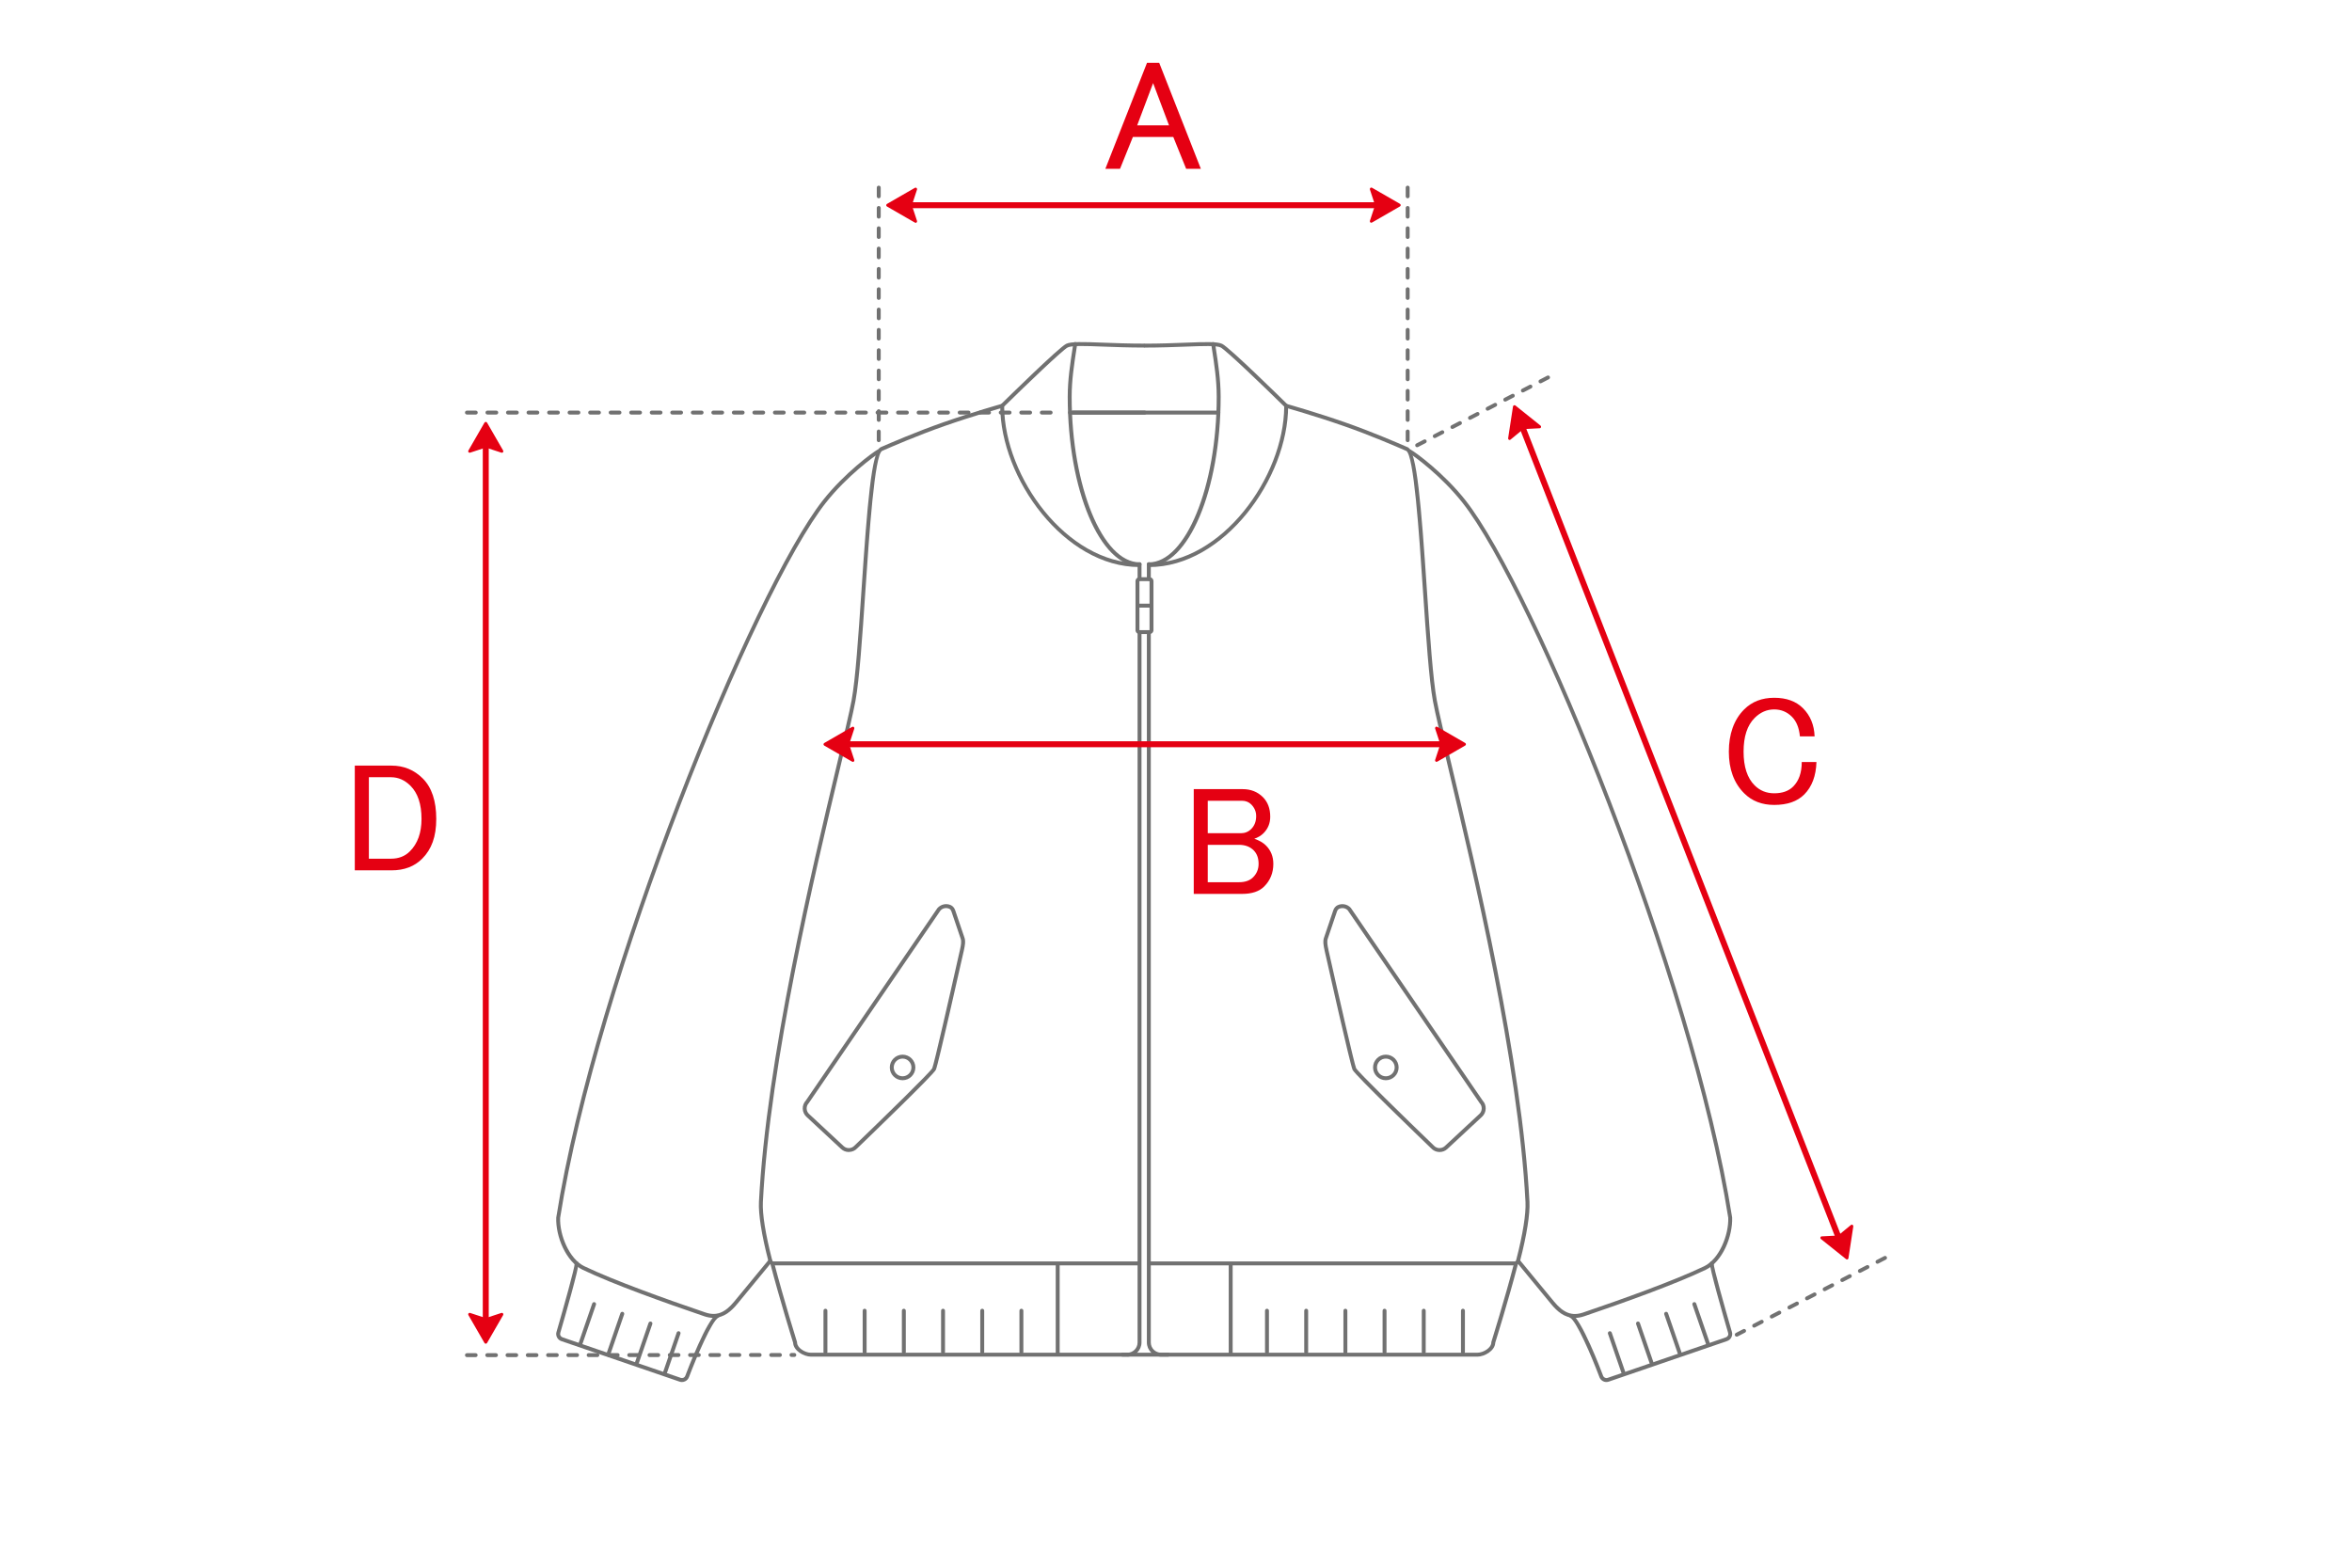 <?xml version="1.0" encoding="UTF-8"?><svg id="a" xmlns="http://www.w3.org/2000/svg" viewBox="0 0 600 400"><g id="b"><path d="M290.65,144.68c-19.11,0-35.49-22.62-35.49-41.14,0-.13.05-.26.15-.36,1.51-1.48,14.77-14.51,16.65-15.44,1.25-.61,4.3-.5,9.35-.31,2.94.11,6.6.25,10.65.25v1c-4.07,0-7.74-.14-10.69-.25-4.38-.17-7.84-.29-8.87.21-1.3.64-10.36,9.32-16.24,15.1.12,18.03,15.99,39.93,34.49,39.93v1Z" fill="#717171"/><path d="M287.57,346.15h-80.68c-1.81,0-4.49-1.48-4.56-3.54-.29-.92-3.37-10.84-5.77-19.99-.25-.18-.47-.41-.58-.98-1.69-6.55-2.53-11.88-2.37-14.99,1.87-36.09,13.55-85,19.82-111.28,1.82-7.61,3.25-13.62,3.82-16.7.99-5.41,1.73-16.35,2.51-27.93,1.49-22.12,2.56-35.62,4.89-36.63l.3-.13c2.17-.94,8.77-3.81,15.63-6.21,7.76-2.71,14.89-4.7,14.96-4.72.27-.08.54.08.62.35.07.27-.08.54-.35.62-.07.02-7.17,2-14.89,4.7-6.83,2.39-13.41,5.25-15.57,6.19l-.3.13c-1.93.84-3.29,21.03-4.29,35.78-.78,11.61-1.52,22.57-2.53,28.04-.57,3.1-1.94,8.82-3.83,16.75-6.27,26.24-17.93,75.09-19.79,111.1-.16,3.01.68,8.24,2.35,14.72.06.29.11.33.19.39.1.07.29.21.37.5,2.5,9.55,5.76,19.97,5.79,20.07l.02.15c0,1.35,2.01,2.62,3.56,2.62h80.68c1.45,0,2.63-1.18,2.63-2.62v-181.18c0-.28.22-.5.5-.5s.5.22.5.5v181.18c0,2-1.63,3.62-3.63,3.62Z" fill="#717171"/><path d="M290.7,148.17c-.28,0-.5-.22-.5-.5v-3.72c0-.28.22-.5.5-.5s.5.22.5.5v3.72c0,.28-.22.5-.5.5Z" fill="#717171"/><path d="M290.7,144.49c-10.1,0-18.32-19.4-18.32-43.24,0-4.38.64-8.52,1.26-12.53l.16-1.01c.04-.27.29-.46.57-.42.27.04.46.3.42.57l-.16,1.01c-.61,3.97-1.25,8.07-1.25,12.37,0,22.9,7.93,42.24,17.32,42.24.28,0,.5.22.5.5s-.22.5-.5.5Z" fill="#717171"/><path d="M292.01,105.77h-19.04c-.28,0-.5-.22-.5-.5s.22-.5.5-.5h19.04c.28,0,.5.22.5.5s-.22.5-.5.5Z" fill="#717171"/><rect x="196.82" y="321.86" width="93.88" height="1" fill="#717171"/><rect x="269.32" y="322.36" width="1" height="23.5" fill="#717171"/><path d="M210.57,345.48c-.28,0-.5-.22-.5-.5v-10.55c0-.28.22-.5.5-.5s.5.22.5.5v10.55c0,.28-.22.5-.5.5Z" fill="#717171"/><path d="M220.57,345.48c-.28,0-.5-.22-.5-.5v-10.55c0-.28.22-.5.5-.5s.5.22.5.5v10.55c0,.28-.22.5-.5.5Z" fill="#717171"/><path d="M230.57,345.48c-.28,0-.5-.22-.5-.5v-10.55c0-.28.22-.5.5-.5s.5.22.5.5v10.55c0,.28-.22.5-.5.5Z" fill="#717171"/><path d="M240.57,345.48c-.28,0-.5-.22-.5-.5v-10.55c0-.28.22-.5.5-.5s.5.22.5.5v10.55c0,.28-.22.5-.5.5Z" fill="#717171"/><path d="M250.57,345.48c-.28,0-.5-.22-.5-.5v-10.55c0-.28.22-.5.5-.5s.5.22.5.5v10.55c0,.28-.22.5-.5.5Z" fill="#717171"/><path d="M260.56,345.48c-.28,0-.5-.22-.5-.5v-10.55c0-.28.22-.5.5-.5s.5.22.5.5v10.55c0,.28-.22.5-.5.5Z" fill="#717171"/><path d="M182.04,336.26c-.75,0-1.56-.13-2.44-.43-9.85-3.35-23.22-8.12-30.98-11.85-4.25-2.04-6.91-8.53-6.72-13.32,9.65-61.27,50.06-160.29,68.05-183.06,5.45-6.89,12.64-12.18,13.98-12.91.24-.13.55-.04.68.2.13.24.04.55-.2.68-1.31.71-8.32,5.88-13.68,12.65-17.93,22.69-58.22,121.45-67.84,182.53-.16,4.32,2.33,10.48,6.16,12.32,7.72,3.7,21.04,8.46,30.87,11.8,2.83.96,4.98.15,7.42-2.82l8.75-10.62c.17-.21.49-.24.7-.07.21.18.24.49.07.7l-8.75,10.62c-1.5,1.82-3.37,3.56-6.07,3.56Z" fill="#717171"/><path d="M173.97,352.63c-.21,0-.42-.03-.62-.1l-30.18-10.35c-.48-.16-.87-.51-1.09-.97-.22-.46-.26-.98-.09-1.46,1.8-6.19,4.66-16.4,4.61-17.33-.05-.27.13-.52.4-.57.27-.04.53.14.58.41.19,1.06-3.5,13.88-4.64,17.79-.08.25-.07.5.04.71.11.22.29.38.52.46l30.18,10.35c.23.08.47.06.69-.04.22-.11.38-.29.46-.52.56-1.49,5.51-14.51,8.01-15.71.25-.12.55-.01.67.24.12.25.01.55-.24.67-1.61.77-5.45,9.7-7.5,15.14-.16.47-.5.86-.96,1.08-.27.13-.55.2-.84.2Z" fill="#717171"/><path d="M216.53,293.94c-.74,0-1.45-.28-1.99-.78l-8.83-8.21c-.57-.53-.9-1.26-.93-2.04-.03-.79.25-1.53.78-2.1l33.59-49.13c.91-.98,2.26-1.25,3.41-.73.51.23.9.69,1.11,1.3l2.33,6.88c.39.95.12,2.25-.06,3.11l-.06.29s0,0,0,.01c-.67,2.98-6.54,29.14-7.14,30.43-.61,1.29-16.82,16.92-20.06,20.04-.51.55-1.24.88-2.02.91-.04,0-.07,0-.11,0ZM241.34,231.69c-.53,0-1.04.21-1.41.62l-33.59,49.13c-.4.43-.58.93-.56,1.44.02.52.24,1,.61,1.34l8.83,8.21c.78.73,2,.68,2.73-.1,7.7-7.41,19.33-18.76,19.87-19.77.43-.92,4.46-18.58,7.07-30.22l.06-.29c.16-.74.39-1.86.11-2.56l-2.34-6.91c-.12-.34-.32-.6-.57-.71-.26-.12-.53-.18-.81-.18ZM245.38,242.45h0,0Z" fill="#717171"/><path d="M230.25,275.62c-1.8,0-3.26-1.46-3.26-3.26s1.46-3.26,3.26-3.26,3.26,1.46,3.26,3.26-1.46,3.26-3.26,3.26ZM230.25,270.1c-1.25,0-2.26,1.01-2.26,2.26s1.02,2.26,2.26,2.26,2.26-1.01,2.26-2.26-1.01-2.26-2.26-2.26Z" fill="#717171"/><path d="M148.11,343.23c-.05,0-.11,0-.16-.03-.26-.09-.4-.37-.31-.64l3.44-9.98c.09-.26.38-.4.64-.31.26.09.4.37.31.64l-3.44,9.98c-.07.21-.27.34-.47.34Z" fill="#717171"/><path d="M155.3,345.7c-.05,0-.11,0-.16-.03-.26-.09-.4-.37-.31-.64l3.44-9.98c.09-.26.38-.4.64-.31.26.09.4.37.31.64l-3.44,9.98c-.07.21-.27.34-.47.34Z" fill="#717171"/><path d="M162.48,348.18c-.05,0-.11,0-.16-.03-.26-.09-.4-.37-.31-.64l3.44-9.98c.09-.26.38-.4.64-.31.26.09.4.37.31.64l-3.44,9.98c-.07.21-.27.34-.47.34Z" fill="#717171"/><path d="M169.66,350.65c-.05,0-.11,0-.16-.03-.26-.09-.4-.37-.31-.64l3.44-9.98c.09-.26.38-.4.64-.31.26.09.4.37.31.64l-3.44,9.98c-.07.21-.27.34-.47.34Z" fill="#717171"/><path d="M293.25,148.28v12.5h-2.58v-12.5h2.58M293.25,147.28h-2.58c-.55,0-1,.45-1,1v12.5c0,.55.45,1,1,1h2.58c.55,0,1-.45,1-1v-12.5c0-.55-.45-1-1-1h0Z" fill="#717171"/><rect x="290.14" y="154.03" width="3.63" height="1" fill="#717171"/><path d="M293.12,144.68v-1c18.5,0,34.37-21.9,34.49-39.93-5.87-5.78-14.94-14.46-16.24-15.1-1.03-.5-4.49-.38-8.87-.21-2.95.11-6.61.25-10.69.25v-1c4.05,0,7.71-.14,10.65-.25,5.05-.19,8.09-.3,9.35.31,1.88.92,15.14,13.95,16.65,15.44.1.09.15.22.15.36,0,18.52-16.38,41.14-35.49,41.14Z" fill="#717171"/><path d="M376.88,346.15h-80.68c-2,0-3.63-1.63-3.63-3.62v-181.18c0-.28.22-.5.5-.5s.5.22.5.5v181.18c0,1.45,1.18,2.62,2.63,2.62h80.68c1.56,0,3.56-1.27,3.56-2.62l.02-.15c.03-.1,3.29-10.53,5.79-20.07.08-.29.27-.42.37-.5.08-.06.13-.09.18-.36,1.68-6.51,2.51-11.74,2.36-14.75-1.87-36-13.53-84.85-19.79-111.09-1.89-7.92-3.26-13.65-3.83-16.75-1-5.47-1.74-16.43-2.53-28.04-.99-14.75-2.35-34.94-4.29-35.78l-.3-.13c-2.16-.94-8.73-3.8-15.56-6.18-7.73-2.7-14.82-4.68-14.89-4.7-.27-.07-.42-.35-.35-.62.07-.27.35-.42.62-.35.07.02,7.2,2.01,14.96,4.72,6.86,2.4,13.46,5.27,15.63,6.21l.3.13c2.32,1.01,3.4,14.51,4.89,36.63.78,11.58,1.52,22.52,2.51,27.93.56,3.08,2,9.09,3.82,16.7,6.27,26.27,17.95,75.18,19.82,111.27.16,3.11-.68,8.44-2.38,15.02-.11.58-.36.79-.58.95-2.4,9.15-5.48,19.06-5.77,19.99-.07,2.06-2.75,3.54-4.56,3.54Z" fill="#717171"/><path d="M293.07,148.17c-.28,0-.5-.22-.5-.5v-3.72c0-.28.22-.5.5-.5s.5.22.5.5v3.72c0,.28-.22.5-.5.5Z" fill="#717171"/><path d="M293.07,144.49c-.28,0-.5-.22-.5-.5s.22-.5.5-.5c9.39,0,17.32-19.35,17.32-42.24,0-4.31-.63-8.42-1.25-12.39l-.15-1c-.04-.27.15-.53.42-.57.27-.05.53.15.57.42l.15,1c.62,4.01,1.26,8.16,1.26,12.54,0,23.84-8.22,43.24-18.32,43.24Z" fill="#717171"/><rect x="293.07" y="321.86" width="93.88" height="1" fill="#717171"/><rect x="313.45" y="322.36" width="1" height="23.5" fill="#717171"/><path d="M373.2,345.48c-.28,0-.5-.22-.5-.5v-10.55c0-.28.22-.5.5-.5s.5.22.5.5v10.55c0,.28-.22.5-.5.5Z" fill="#717171"/><path d="M363.2,345.48c-.28,0-.5-.22-.5-.5v-10.55c0-.28.22-.5.5-.5s.5.22.5.5v10.55c0,.28-.22.5-.5.5Z" fill="#717171"/><path d="M353.2,345.48c-.28,0-.5-.22-.5-.5v-10.55c0-.28.22-.5.5-.5s.5.22.5.5v10.55c0,.28-.22.5-.5.5Z" fill="#717171"/><path d="M343.21,345.48c-.28,0-.5-.22-.5-.5v-10.55c0-.28.22-.5.5-.5s.5.22.5.5v10.55c0,.28-.22.5-.5.5Z" fill="#717171"/><path d="M333.21,345.48c-.28,0-.5-.22-.5-.5v-10.55c0-.28.22-.5.5-.5s.5.22.5.5v10.55c0,.28-.22.5-.5.5Z" fill="#717171"/><path d="M323.21,345.48c-.28,0-.5-.22-.5-.5v-10.55c0-.28.22-.5.5-.5s.5.22.5.5v10.55c0,.28-.22.5-.5.5Z" fill="#717171"/><path d="M401.73,336.26c-2.7,0-4.57-1.74-6.07-3.56l-8.75-10.62c-.18-.21-.15-.53.07-.7.21-.18.53-.14.7.07l8.75,10.62c2.44,2.96,4.59,3.78,7.42,2.82,9.82-3.34,23.15-8.1,30.87-11.8,3.84-1.84,6.32-8,6.16-12.38-9.62-61.02-49.9-159.78-67.83-182.47-5.35-6.77-12.37-11.94-13.68-12.65-.24-.13-.33-.44-.2-.68.13-.24.44-.33.68-.2,1.35.73,8.54,6.02,13.98,12.91,17.99,22.77,58.4,121.79,68.04,183,.19,4.84-2.47,11.34-6.72,13.37-7.76,3.72-21.13,8.5-30.98,11.85-.88.3-1.7.43-2.44.43Z" fill="#717171"/><path d="M409.81,352.63c-.79,0-1.53-.5-1.81-1.29-2.04-5.43-5.89-14.36-7.49-15.13-.25-.12-.35-.42-.24-.67.12-.25.42-.36.67-.24,2.5,1.2,7.45,14.21,8,15.69.17.49.68.74,1.16.58l30.18-10.35c.23-.08.41-.24.52-.46.11-.22.12-.46.04-.69-1.14-3.93-4.84-16.75-4.65-17.81.05-.27.31-.45.58-.4.27.05.45.31.4.58-.05.91,2.81,11.11,4.62,17.33.16.46.12.97-.1,1.43-.22.46-.61.8-1.09.97l-30.18,10.35c-.2.07-.41.1-.62.1Z" fill="#717171"/><path d="M367.24,293.94s-.07,0-.11,0c-.78-.03-1.51-.36-2.04-.93-3.22-3.1-19.44-18.73-20.04-20.02-.61-1.29-6.48-27.45-7.14-30.43,0,0,0,0,0-.01l-.06-.29c-.18-.86-.45-2.17-.05-3.14l2.32-6.86c.21-.61.6-1.07,1.11-1.3,1.15-.52,2.5-.25,3.36.67l33.68,49.24c.49.51.76,1.26.73,2.04-.03.78-.36,1.51-.93,2.04l-8.83,8.21c-.54.51-1.25.78-1.99.78ZM338.88,242.34c2.61,11.64,6.64,29.29,7.07,30.22.54,1,12.17,12.36,19.85,19.75.37.4.85.61,1.36.63.52.01,1.01-.16,1.39-.51l8.83-8.21c.38-.35.59-.83.61-1.34.02-.52-.16-1.01-.51-1.38l-33.68-49.24c-.52-.55-1.41-.73-2.17-.38-.25.11-.46.37-.57.71l-2.33,6.88c-.29.72-.06,1.85.1,2.59l.06.29Z" fill="#717171"/><path d="M353.53,275.62c-1.8,0-3.26-1.46-3.26-3.26s1.46-3.26,3.26-3.26,3.26,1.46,3.26,3.26-1.46,3.26-3.26,3.26ZM353.53,270.1c-1.25,0-2.26,1.01-2.26,2.26s1.01,2.26,2.26,2.26,2.26-1.01,2.26-2.26-1.01-2.26-2.26-2.26Z" fill="#717171"/><path d="M435.66,343.23c-.21,0-.4-.13-.47-.34l-3.44-9.98c-.09-.26.05-.55.31-.64.26-.09.55.05.64.31l3.44,9.98c.09.26-.05.55-.31.64-.05.02-.11.03-.16.03Z" fill="#717171"/><path d="M428.47,345.7c-.21,0-.4-.13-.47-.34l-3.44-9.98c-.09-.26.05-.55.31-.64.26-.09.55.05.64.31l3.44,9.98c.09.26-.05.55-.31.64-.05.02-.11.03-.16.03Z" fill="#717171"/><path d="M421.29,348.18c-.21,0-.4-.13-.47-.34l-3.44-9.98c-.09-.26.05-.55.31-.64.26-.09.55.05.64.31l3.44,9.98c.09.26-.05.55-.31.64-.05.02-.11.03-.16.03Z" fill="#717171"/><path d="M414.11,350.65c-.21,0-.4-.13-.47-.34l-3.44-9.98c-.09-.26.05-.55.31-.64.26-.09.54.05.64.31l3.44,9.98c.09.26-.05.55-.31.64-.05.02-.11.03-.16.03Z" fill="#717171"/><path d="M310.81,105.77h-37.07c-.28,0-.5-.22-.5-.5s.22-.5.5-.5h37.07c.28,0,.5.22.5.5s-.22.5-.5.5Z" fill="#717171"/><path d="M298,346.15h-11.67c-.28,0-.5-.22-.5-.5s.22-.5.5-.5h11.67c.28,0,.5.22.5.5s-.22.5-.5.5Z" fill="#717171"/><path d="M119.12,346.27c-.28,0-.5-.22-.5-.5s.22-.5.5-.5h2.22c.28,0,.5.22.5.5s-.22.5-.5.5h-2.22ZM124.3,346.27c-.28,0-.5-.22-.5-.5,0-.28.22-.5.5-.5h2.22s0,0,0,0c.28,0,.5.22.5.5s-.22.5-.5.5h-2.22s0,0,0,0ZM129.47,346.27c-.28,0-.5-.22-.5-.5s.22-.5.5-.5h2.22c.28,0,.5.22.5.5s-.22.5-.5.5h-2.22ZM134.64,346.27c-.28,0-.5-.22-.5-.5s.22-.5.5-.5h2.22c.28,0,.5.22.5.5s-.22.5-.5.5h-2.22ZM139.82,346.26c-.28,0-.5-.22-.5-.5,0-.28.22-.5.5-.5h2.22s0,0,0,0c.28,0,.5.22.5.5,0,.28-.22.5-.5.5h-2.22s0,0,0,0ZM144.99,346.26c-.28,0-.5-.22-.5-.5s.22-.5.5-.5h2.22c.28,0,.5.22.5.5s-.22.5-.5.5h-2.22ZM150.17,346.26c-.28,0-.5-.22-.5-.5,0-.28.22-.5.5-.5h2.22s0,0,0,0c.28,0,.5.22.5.5,0,.28-.22.5-.5.5h-2.22s0,0,0,0ZM155.34,346.25c-.28,0-.5-.22-.5-.5,0-.28.22-.5.5-.5h2.22s0,0,0,0c.28,0,.5.22.5.5,0,.28-.22.5-.5.5h-2.22s0,0,0,0ZM160.52,346.25c-.28,0-.5-.22-.5-.5s.22-.5.5-.5h2.22c.28,0,.5.22.5.5s-.22.5-.5.5h-2.22ZM165.69,346.25c-.28,0-.5-.22-.5-.5,0-.28.22-.5.5-.5h2.22s0,0,0,0c.28,0,.5.22.5.5,0,.28-.22.5-.5.5h-2.22s0,0,0,0ZM170.86,346.24c-.28,0-.5-.22-.5-.5,0-.28.22-.5.5-.5h2.22s0,0,0,0c.28,0,.5.22.5.5,0,.28-.22.5-.5.5h-2.22s0,0,0,0ZM176.04,346.24c-.28,0-.5-.22-.5-.5s.22-.5.5-.5h2.22c.28,0,.5.22.5.5s-.22.5-.5.5h-2.22ZM181.21,346.24c-.28,0-.5-.22-.5-.5,0-.28.22-.5.5-.5h2.22s0,0,0,0c.28,0,.5.22.5.5,0,.28-.22.5-.5.5h-2.22s0,0,0,0ZM186.39,346.23c-.28,0-.5-.22-.5-.5s.22-.5.5-.5h2.22s0,0,0,0c.28,0,.5.22.5.5,0,.28-.22.5-.5.5h-2.22s0,0,0,0ZM191.56,346.23c-.28,0-.5-.22-.5-.5s.22-.5.5-.5h2.22c.28,0,.5.22.5.5s-.22.5-.5.5h-2.22ZM196.74,346.23c-.28,0-.5-.22-.5-.5s.22-.5.5-.5h2.22s0,0,0,0c.28,0,.5.22.5.5,0,.28-.22.5-.5.5h-2.22s0,0,0,0ZM202.63,346.22h-.72c-.28,0-.5-.22-.5-.5s.22-.5.5-.5h.72c.28,0,.5.22.5.5s-.22.5-.5.5Z" fill="#717171"/><path d="M268.02,105.77h-2.25c-.28,0-.5-.22-.5-.5s.22-.5.5-.5h2.25c.28,0,.5.22.5.5s-.22.5-.5.5ZM262.78,105.77h-2.25c-.28,0-.5-.22-.5-.5s.22-.5.5-.5h2.25c.28,0,.5.22.5.5s-.22.5-.5.5ZM257.54,105.77h-2.25c-.28,0-.5-.22-.5-.5s.22-.5.5-.5h2.25c.28,0,.5.22.5.5s-.22.5-.5.5ZM252.3,105.77h-2.25c-.28,0-.5-.22-.5-.5s.22-.5.5-.5h2.25c.28,0,.5.22.5.5s-.22.5-.5.5ZM247.07,105.77h-2.25c-.28,0-.5-.22-.5-.5s.22-.5.5-.5h2.25c.28,0,.5.22.5.5s-.22.5-.5.5ZM241.83,105.77h-2.24c-.28,0-.5-.22-.5-.5s.22-.5.5-.5h2.24c.28,0,.5.22.5.5s-.22.5-.5.5ZM236.59,105.77h-2.25c-.28,0-.5-.22-.5-.5s.22-.5.5-.5h2.25c.28,0,.5.22.5.5s-.22.5-.5.5ZM231.35,105.77h-2.25c-.28,0-.5-.22-.5-.5s.22-.5.5-.5h2.25c.28,0,.5.22.5.5s-.22.5-.5.5ZM226.12,105.77h-2.25c-.28,0-.5-.22-.5-.5s.22-.5.5-.5h2.25c.28,0,.5.22.5.5s-.22.5-.5.5ZM220.88,105.77h-2.25c-.28,0-.5-.22-.5-.5s.22-.5.5-.5h2.25c.28,0,.5.22.5.5s-.22.5-.5.5ZM215.64,105.77h-2.24c-.28,0-.5-.22-.5-.5s.22-.5.5-.5h2.24c.28,0,.5.22.5.5s-.22.5-.5.5ZM210.4,105.77h-2.25c-.28,0-.5-.22-.5-.5s.22-.5.5-.5h2.25c.28,0,.5.22.5.5s-.22.5-.5.5ZM205.17,105.77h-2.24c-.28,0-.5-.22-.5-.5s.22-.5.5-.5h2.24c.28,0,.5.22.5.5s-.22.5-.5.5ZM199.93,105.77h-2.25c-.28,0-.5-.22-.5-.5s.22-.5.5-.5h2.25c.28,0,.5.22.5.5s-.22.5-.5.5ZM194.69,105.77h-2.25c-.28,0-.5-.22-.5-.5s.22-.5.5-.5h2.25c.28,0,.5.22.5.5s-.22.5-.5.5ZM189.45,105.77h-2.25c-.28,0-.5-.22-.5-.5s.22-.5.5-.5h2.25c.28,0,.5.22.5.5s-.22.5-.5.5ZM184.22,105.77h-2.25c-.28,0-.5-.22-.5-.5s.22-.5.5-.5h2.25c.28,0,.5.22.5.5s-.22.5-.5.5ZM178.98,105.77h-2.24c-.28,0-.5-.22-.5-.5s.22-.5.5-.5h2.24c.28,0,.5.22.5.5s-.22.5-.5.5ZM173.74,105.77h-2.25c-.28,0-.5-.22-.5-.5s.22-.5.5-.5h2.25c.28,0,.5.22.5.5s-.22.5-.5.5ZM168.5,105.77h-2.24c-.28,0-.5-.22-.5-.5s.22-.5.5-.5h2.24c.28,0,.5.22.5.5s-.22.5-.5.5ZM163.27,105.77h-2.25c-.28,0-.5-.22-.5-.5s.22-.5.5-.5h2.25c.28,0,.5.22.5.5s-.22.5-.5.5ZM158.03,105.77h-2.25c-.28,0-.5-.22-.5-.5s.22-.5.5-.5h2.25c.28,0,.5.22.5.5s-.22.5-.5.5ZM152.79,105.77h-2.24c-.28,0-.5-.22-.5-.5s.22-.5.5-.5h2.24c.28,0,.5.22.5.5s-.22.5-.5.5ZM147.55,105.77h-2.25c-.28,0-.5-.22-.5-.5s.22-.5.5-.5h2.25c.28,0,.5.22.5.5s-.22.5-.5.5ZM142.32,105.77h-2.24c-.28,0-.5-.22-.5-.5s.22-.5.5-.5h2.24c.28,0,.5.22.5.5s-.22.5-.5.5ZM137.08,105.77h-2.25c-.28,0-.5-.22-.5-.5s.22-.5.5-.5h2.25c.28,0,.5.22.5.5s-.22.5-.5.5ZM131.84,105.77h-2.25c-.28,0-.5-.22-.5-.5s.22-.5.5-.5h2.25c.28,0,.5.22.5.5s-.22.5-.5.5ZM126.6,105.77h-2.25c-.28,0-.5-.22-.5-.5s.22-.5.5-.5h2.25c.28,0,.5.22.5.5s-.22.5-.5.5ZM121.37,105.77h-2.25c-.28,0-.5-.22-.5-.5s.22-.5.5-.5h2.25c.28,0,.5.22.5.5s-.22.5-.5.5Z" fill="#717171"/><path d="M123.92,337.69c-.42,0-.76-.34-.76-.76V111.05c0-.42.34-.76.76-.76s.76.34.76.76v225.87c0,.42-.34.76-.76.76Z" fill="#e50012"/><polygon points="119.82 115.14 123.92 108.03 128.03 115.14 123.92 113.78 119.82 115.14" fill="#e50012"/><path d="M128.03,115.52s-.08,0-.12-.02l-3.99-1.31-3.99,1.31c-.15.05-.31,0-.41-.12-.1-.12-.11-.29-.03-.43l4.1-7.11c.07-.12.19-.19.33-.19h0c.14,0,.26.07.33.19l4.1,7.11c.08.14.07.31-.03.43-.07.09-.18.14-.3.14ZM123.92,108.79l-3.28,5.67,3.16-1.04c.08-.03.16-.03.24,0l3.16,1.04-3.27-5.67Z" fill="#e50012"/><polygon points="119.82 335.36 123.92 342.47 128.03 335.36 123.92 336.72 119.82 335.36" fill="#e50012"/><path d="M123.92,342.85c-.14,0-.26-.07-.33-.19l-4.1-7.11c-.08-.14-.07-.31.03-.43.1-.12.27-.17.41-.12l3.99,1.31,3.99-1.31c.15-.05.31,0,.41.12.1.12.11.29.03.43l-4.1,7.11c-.07.12-.19.19-.33.19ZM120.65,336.04l3.28,5.67,3.27-5.67-3.16,1.04c-.08.03-.16.03-.24,0l-3.16-1.04Z" fill="#e50012"/><path d="M224.17,112.82c-.28,0-.5-.22-.5-.5v-2.22c0-.28.22-.5.5-.5s.5.22.5.5v2.22c0,.28-.22.5-.5.5ZM224.17,107.64c-.28,0-.5-.22-.5-.5v-2.22c0-.28.22-.5.5-.5s.5.22.5.5v2.22c0,.28-.22.5-.5.5ZM224.17,102.45c-.28,0-.5-.22-.5-.5v-2.22c0-.28.22-.5.5-.5s.5.22.5.5v2.22c0,.28-.22.5-.5.5ZM224.17,97.27c-.28,0-.5-.22-.5-.5v-2.22c0-.28.22-.5.5-.5s.5.22.5.5v2.22c0,.28-.22.5-.5.5ZM224.17,92.08c-.28,0-.5-.22-.5-.5v-2.22c0-.28.22-.5.5-.5s.5.22.5.5v2.22c0,.28-.22.5-.5.5ZM224.17,86.89c-.28,0-.5-.22-.5-.5v-2.22c0-.28.22-.5.5-.5s.5.22.5.5v2.22c0,.28-.22.5-.5.5ZM224.17,81.71c-.28,0-.5-.22-.5-.5v-2.22c0-.28.22-.5.5-.5s.5.22.5.5v2.22c0,.28-.22.5-.5.5ZM224.17,76.52c-.28,0-.5-.22-.5-.5v-2.22c0-.28.22-.5.5-.5s.5.22.5.5v2.22c0,.28-.22.5-.5.5ZM224.17,71.34c-.28,0-.5-.22-.5-.5v-2.22c0-.28.22-.5.5-.5s.5.22.5.5v2.22c0,.28-.22.5-.5.5ZM224.17,66.15c-.28,0-.5-.22-.5-.5v-2.22c0-.28.22-.5.5-.5s.5.22.5.5v2.22c0,.28-.22.5-.5.5ZM224.17,60.97c-.28,0-.5-.22-.5-.5v-2.22c0-.28.22-.5.5-.5s.5.22.5.5v2.22c0,.28-.22.5-.5.5ZM224.17,55.78c-.28,0-.5-.22-.5-.5v-2.22c0-.28.22-.5.5-.5s.5.22.5.5v2.22c0,.28-.22.5-.5.5ZM224.17,50.59c-.28,0-.5-.22-.5-.5v-2.22c0-.28.22-.5.5-.5s.5.22.5.5v2.22c0,.28-.22.5-.5.5Z" fill="#717171"/><path d="M359.1,112.82c-.28,0-.5-.22-.5-.5v-2.22c0-.28.22-.5.5-.5s.5.22.5.5v2.22c0,.28-.22.5-.5.5ZM359.1,107.64c-.28,0-.5-.22-.5-.5v-2.22c0-.28.22-.5.5-.5s.5.22.5.5v2.22c0,.28-.22.5-.5.5ZM359.1,102.45c-.28,0-.5-.22-.5-.5v-2.22c0-.28.22-.5.5-.5s.5.22.5.5v2.22c0,.28-.22.5-.5.5ZM359.1,97.27c-.28,0-.5-.22-.5-.5v-2.22c0-.28.22-.5.5-.5s.5.22.5.5v2.22c0,.28-.22.5-.5.5ZM359.1,92.08c-.28,0-.5-.22-.5-.5v-2.22c0-.28.22-.5.5-.5s.5.22.5.5v2.22c0,.28-.22.5-.5.5ZM359.1,86.89c-.28,0-.5-.22-.5-.5v-2.22c0-.28.22-.5.5-.5s.5.22.5.5v2.22c0,.28-.22.5-.5.5ZM359.1,81.71c-.28,0-.5-.22-.5-.5v-2.22c0-.28.22-.5.5-.5s.5.22.5.5v2.22c0,.28-.22.5-.5.5ZM359.1,76.52c-.28,0-.5-.22-.5-.5v-2.22c0-.28.22-.5.5-.5s.5.22.5.5v2.22c0,.28-.22.5-.5.5ZM359.1,71.34c-.28,0-.5-.22-.5-.5v-2.22c0-.28.22-.5.5-.5s.5.22.5.5v2.22c0,.28-.22.5-.5.5ZM359.1,66.15c-.28,0-.5-.22-.5-.5v-2.22c0-.28.22-.5.5-.5s.5.22.5.5v2.22c0,.28-.22.5-.5.5ZM359.1,60.97c-.28,0-.5-.22-.5-.5v-2.22c0-.28.22-.5.5-.5s.5.22.5.5v2.22c0,.28-.22.5-.5.5ZM359.1,55.78c-.28,0-.5-.22-.5-.5v-2.22c0-.28.22-.5.5-.5s.5.22.5.5v2.22c0,.28-.22.5-.5.5ZM359.1,50.59c-.28,0-.5-.22-.5-.5v-2.22c0-.28.22-.5.5-.5s.5.22.5.5v2.22c0,.28-.22.5-.5.5Z" fill="#717171"/><path d="M351.65,53.12h-122.82c-.42,0-.76-.34-.76-.76s.34-.76.76-.76h122.82c.42,0,.76.34.76.76s-.34.76-.76.76Z" fill="#e50012"/><polygon points="233.57 56.46 226.46 52.35 233.57 48.25 232.21 52.35 233.57 56.46" fill="#e50012"/><path d="M233.57,56.84c-.07,0-.13-.02-.19-.05l-7.11-4.1c-.12-.07-.19-.19-.19-.33s.07-.26.19-.33l7.11-4.1c.14-.08.31-.07.43.03s.17.26.12.42l-1.31,3.99,1.31,3.99c.05.15,0,.32-.12.42-.07.06-.15.08-.24.08ZM227.22,52.35l5.67,3.28-1.04-3.16c-.03-.08-.03-.16,0-.24l1.04-3.16-5.67,3.28Z" fill="#e50012"/><polygon points="349.83 56.46 356.94 52.35 349.83 48.25 351.19 52.35 349.83 56.46" fill="#e50012"/><path d="M349.83,56.84c-.09,0-.17-.03-.24-.08-.12-.1-.17-.26-.12-.42l1.31-3.99-1.31-3.99c-.05-.15,0-.32.12-.42.12-.1.29-.11.43-.03l7.11,4.1c.12.07.19.19.19.33s-.07.26-.19.33l-7.11,4.1c-.06.03-.12.05-.19.05ZM350.51,49.08l1.04,3.16c.03.08.03.16,0,.24l-1.04,3.16,5.67-3.28-5.67-3.28Z" fill="#e50012"/><path d="M368.53,190.66h-152.35c-.42,0-.76-.34-.76-.76s.34-.76.76-.76h152.35c.42,0,.76.34.76.76s-.34.76-.76.76Z" fill="#e50012"/><polygon points="217.57 194.01 210.46 189.9 217.57 185.8 216.21 189.9 217.57 194.01" fill="#e50012"/><path d="M217.57,194.39c-.07,0-.13-.02-.19-.05l-7.11-4.1c-.12-.07-.19-.19-.19-.33s.07-.26.19-.33l7.11-4.11c.14-.08.31-.07.43.03.12.1.17.26.12.42l-1.31,3.99,1.31,3.99c.05.15,0,.32-.12.42-.07.06-.15.08-.24.08ZM211.22,189.9l5.67,3.28-1.04-3.16c-.03-.08-.03-.16,0-.24l1.04-3.16-5.67,3.28Z" fill="#e50012"/><polygon points="366.47 194.01 373.58 189.9 366.47 185.8 367.82 189.9 366.47 194.01" fill="#e50012"/><path d="M366.47,194.39c-.09,0-.17-.03-.24-.08-.12-.1-.17-.26-.12-.42l1.31-3.99-1.31-3.99c-.05-.15,0-.32.12-.42.12-.1.29-.11.43-.03l7.11,4.11c.12.07.19.19.19.33s-.07.26-.19.33l-7.11,4.1c-.06.03-.12.05-.19.05ZM367.15,186.63l1.04,3.16c.03.08.03.16,0,.24l-1.04,3.16,5.67-3.28-5.67-3.28Z" fill="#e50012"/><path d="M361.52,114.11c-.18,0-.36-.1-.44-.27-.13-.25-.03-.55.21-.67l1.93-1c.25-.13.55-.03.67.21.13.25.03.55-.21.67l-1.93,1c-.07.04-.15.06-.23.06ZM366.01,111.78c-.18,0-.36-.1-.44-.27-.13-.25-.03-.55.21-.67l1.93-1c.24-.13.55-.03.67.21.13.25.03.55-.21.67l-1.93,1c-.07.04-.15.06-.23.06ZM370.51,109.45c-.18,0-.36-.1-.44-.27-.13-.25-.03-.55.21-.67l1.93-1c.25-.13.55-.03.67.21.13.25.03.55-.21.67l-1.93,1c-.07.04-.15.06-.23.06ZM375,107.12c-.18,0-.36-.1-.44-.27-.13-.25-.03-.55.21-.67l1.93-1c.24-.13.55-.03.67.21.13.25.03.55-.21.67l-1.93,1c-.07.04-.15.06-.23.06ZM379.5,104.79c-.18,0-.36-.1-.44-.27-.13-.25-.03-.55.21-.67l1.93-1c.25-.13.55-.03.67.21.13.25.03.55-.21.67l-1.93,1c-.07.04-.15.06-.23.06ZM383.99,102.47c-.18,0-.36-.1-.44-.27-.13-.25-.03-.55.21-.67l1.93-1c.24-.13.55-.03.67.21.13.25.03.55-.21.67l-1.93,1c-.07.04-.15.06-.23.06ZM388.49,100.14c-.18,0-.36-.1-.44-.27-.13-.25-.03-.55.21-.67l1.93-1c.24-.13.55-.03.67.21.13.25.03.55-.21.67l-1.93,1c-.07.04-.15.06-.23.06ZM392.98,97.81c-.18,0-.36-.1-.44-.27-.13-.25-.03-.55.21-.67l1.93-1c.24-.13.55-.03.67.21.13.25.03.55-.21.67l-1.93,1c-.07.04-.15.06-.23.06Z" fill="#717171"/><path d="M443.05,341.05c-.18,0-.36-.1-.44-.27-.13-.25-.03-.55.21-.67l1.87-.97c.24-.13.55-.03.67.21.13.25.03.55-.21.67l-1.87.97c-.07.04-.15.06-.23.06ZM447.49,338.75c-.18,0-.36-.1-.44-.27-.13-.25-.03-.55.21-.67l1.93-1c.25-.13.55-.03.67.21.13.25.03.55-.21.67l-1.93,1c-.07.04-.15.06-.23.06ZM451.98,336.42c-.18,0-.36-.1-.44-.27-.13-.25-.03-.55.21-.67l1.93-1c.24-.13.55-.03.67.21.13.25.03.55-.21.67l-1.93,1c-.07.04-.15.06-.23.06ZM456.48,334.1c-.18,0-.36-.1-.44-.27-.13-.25-.03-.55.21-.67l1.93-1c.25-.13.55-.03.67.21.13.25.03.55-.21.67l-1.93,1c-.07.04-.15.06-.23.06ZM460.97,331.77c-.18,0-.36-.1-.44-.27-.13-.25-.03-.55.21-.67l1.93-1c.24-.13.55-.03.67.21.13.25.03.55-.21.67l-1.93,1c-.07.04-.15.06-.23.06ZM465.47,329.44c-.18,0-.36-.1-.44-.27-.13-.25-.03-.55.21-.67l1.93-1c.25-.13.55-.03.67.21.13.25.03.55-.21.67l-1.93,1c-.07.04-.15.06-.23.06ZM469.96,327.11c-.18,0-.36-.1-.44-.27-.13-.25-.03-.55.21-.67l1.93-1c.24-.13.55-.03.67.21.13.25.03.55-.21.67l-1.93,1c-.07.04-.15.06-.23.06ZM474.46,324.78c-.18,0-.36-.1-.44-.27-.13-.25-.03-.55.21-.67l1.93-1c.25-.13.55-.03.67.21.13.25.03.55-.21.67l-1.93,1c-.07.04-.15.06-.23.06ZM478.95,322.45c-.18,0-.36-.1-.44-.27-.13-.25-.03-.55.21-.67l1.93-1c.24-.13.55-.03.67.21.13.25.03.55-.21.67l-1.93,1c-.07.04-.15.06-.23.06Z" fill="#717171"/><path d="M469.08,316.65c-.3,0-.59-.18-.71-.49l-80.48-206.32c-.15-.39.04-.83.43-.99.39-.15.83.04.99.43l80.48,206.32c.15.39-.04.83-.43.99-.09.04-.18.05-.28.05Z" fill="#e50012"/><polygon points="385.11 111.88 386.35 103.77 392.76 108.9 388.44 109.13 385.11 111.88" fill="#e50012"/><path d="M385.11,112.26c-.06,0-.13-.02-.19-.05-.14-.08-.21-.23-.19-.39l1.24-8.11c.02-.13.11-.25.24-.3.13-.05.27-.03.38.06l6.41,5.13c.12.1.17.26.12.41s-.18.26-.34.26l-4.19.22-3.24,2.67c-.07.06-.16.09-.24.09ZM386.63,104.48l-.99,6.47,2.56-2.12c.06-.05.14-.08.22-.09l3.32-.18-5.11-4.09Z" fill="#e50012"/><polygon points="464.75 315.82 471.16 320.95 472.4 312.84 469.07 315.59 464.75 315.82" fill="#e50012"/><path d="M471.16,321.34c-.09,0-.17-.03-.24-.08l-6.41-5.13c-.12-.1-.17-.26-.12-.41s.18-.26.34-.26l4.19-.22,3.24-2.67c.12-.1.29-.12.43-.04s.21.23.19.39l-1.24,8.12c-.02.13-.11.25-.24.3-.04.02-.09.03-.14.03ZM465.77,316.15l5.11,4.09.99-6.48-2.56,2.12c-.06.05-.14.08-.22.09l-3.32.18Z" fill="#e50012"/><rect width="600" height="400" fill="none"/></g><path d="M281.98,43.07l10.62-27.03h3.12l10.62,27.03h-3.75l-3.28-8.12h-10.31l-3.28,8.12h-3.75ZM294.16,21.2l-4.06,10.78h8.12l-4.06-10.78Z" fill="#e50012"/><path d="M304.5,201.35h12.5c2.08,0,3.8.68,5.16,2.03,1.25,1.25,1.88,2.92,1.88,5,0,1.67-.57,3.07-1.72,4.22-.62.62-1.41,1.09-2.34,1.41,1.25.42,2.24.99,2.97,1.72,1.25,1.25,1.88,2.81,1.88,4.69,0,2.29-.78,4.22-2.34,5.78-1.25,1.25-3.12,1.88-5.62,1.88h-12.34v-26.72ZM308.1,204.32v8.28h8.44c1.04,0,1.93-.36,2.66-1.09.83-.83,1.25-1.93,1.25-3.28,0-1.15-.42-2.13-1.25-2.97-.62-.62-1.41-.94-2.34-.94h-8.75ZM308.1,215.57v9.53h7.97c1.56,0,2.76-.42,3.59-1.25.94-.94,1.41-2.08,1.41-3.44,0-1.46-.42-2.6-1.25-3.44-.94-.94-2.19-1.41-3.75-1.41h-7.97Z" fill="#e50012"/><path d="M444.94,181.01c1.98-1.98,4.53-2.97,7.66-2.97s5.57.89,7.34,2.66c1.88,1.88,2.86,4.27,2.97,7.19h-3.75c-.21-2.19-.89-3.85-2.03-5-1.25-1.25-2.76-1.88-4.53-1.88-1.88,0-3.54.73-5,2.19-1.88,1.88-2.81,4.74-2.81,8.59s.94,6.72,2.81,8.59c1.35,1.35,3.02,2.03,5,2.03,2.08,0,3.7-.57,4.84-1.72,1.46-1.46,2.19-3.54,2.19-6.25h3.75c-.11,3.54-1.15,6.3-3.12,8.28-1.77,1.77-4.32,2.66-7.66,2.66-3.12,0-5.68-.99-7.66-2.97-2.61-2.6-3.91-6.15-3.91-10.62s1.3-8.18,3.91-10.78Z" fill="#e50012"/><path d="M90.5,195.35h9.38c3.12,0,5.78,1.09,7.97,3.28,2.29,2.29,3.44,5.73,3.44,10.31s-1.2,7.76-3.59,10.16c-1.98,1.98-4.58,2.97-7.81,2.97h-9.38v-26.72ZM94.1,198.32v20.78h5.62c1.98,0,3.59-.62,4.84-1.88,1.98-1.98,2.97-4.74,2.97-8.28,0-3.75-.94-6.56-2.81-8.44-1.46-1.46-3.12-2.19-5-2.19h-5.62Z" fill="#e50012"/></svg>